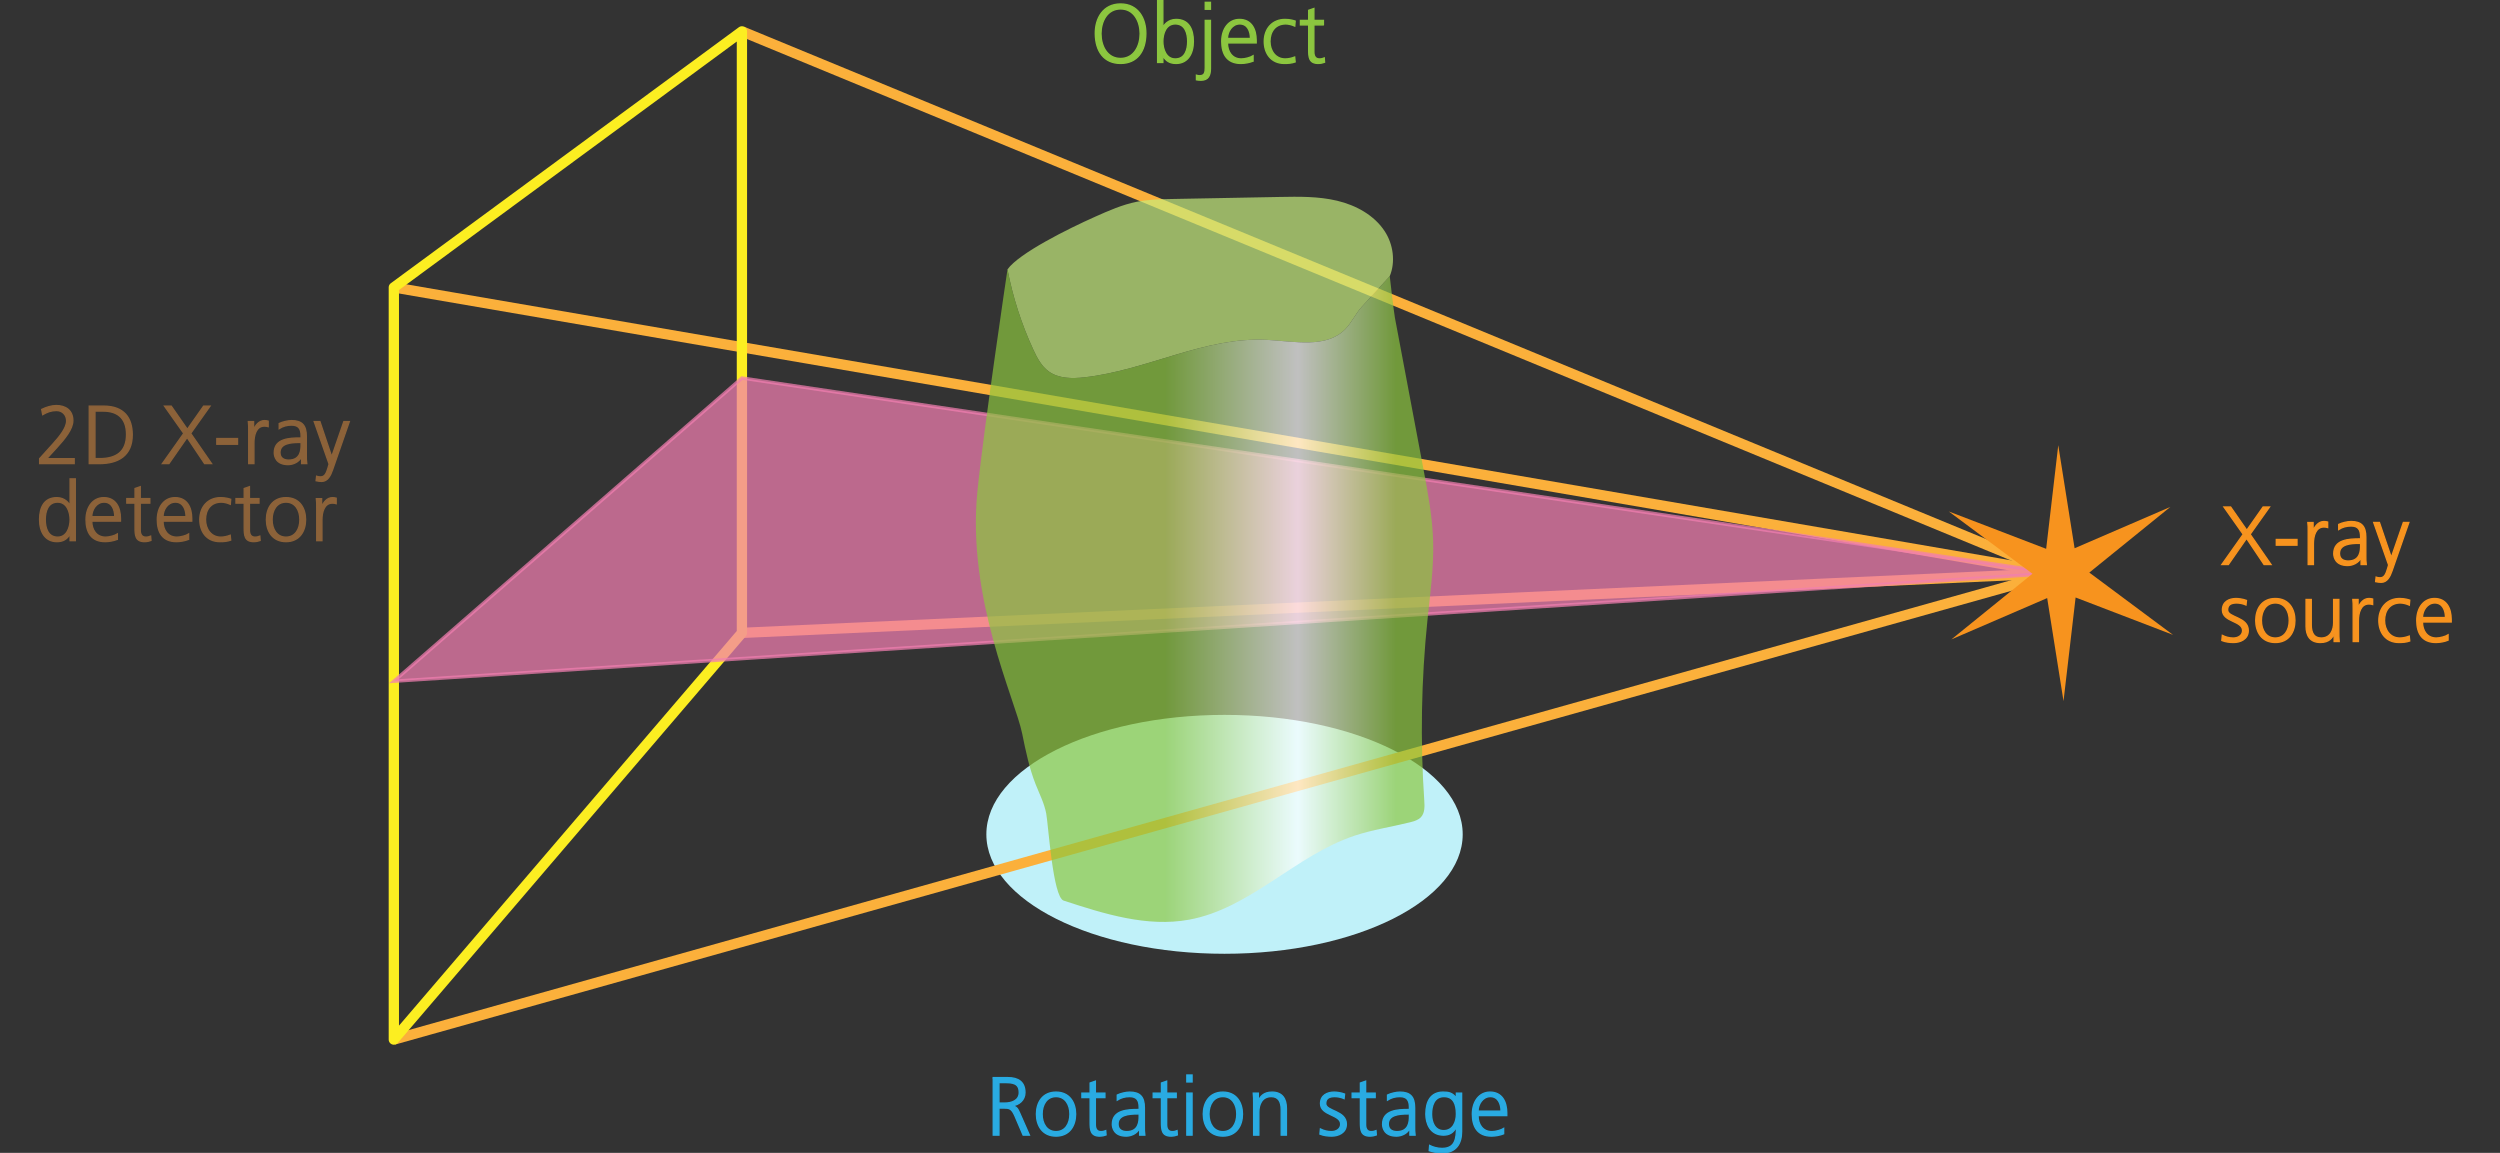 <?xml version="1.0" encoding="utf-8"?>
<!-- Generator: Adobe Illustrator 21.1.0, SVG Export Plug-In . SVG Version: 6.00 Build 0)  -->
<svg version="1.1" id="Layer_1" xmlns="http://www.w3.org/2000/svg" xmlns:xlink="http://www.w3.org/1999/xlink" x="0px" y="0px"
	 viewBox="0 0 729 336.18" style="enable-background:new 0 0 729 336.18;" xml:space="preserve">
<rect x="0" y="0" width="729" height="336.18" fill="#333333" stroke="none"/>
<style type="text/css">
	.st0{fill:none;stroke:#FBB03B;stroke-width:3;stroke-miterlimit:10;}
	.st1{fill:#C0F1F9;}
	.st2{opacity:0.69;}
	.st3{fill:#C6ED7C;}
	.st4{fill:none;stroke:#FCEE21;stroke-width:3;stroke-linejoin:round;stroke-miterlimit:10;}
	.st5{opacity:0.72;fill:#F17FB1;stroke:#F17FB1;stroke-miterlimit:10;enable-background:new    ;}
	.st6{fill:url(#SVGID_1_);}
	.st7{fill:#F7931E;}
	.st8{fill:#8CC63F;stroke:#8CC63F;stroke-width:0.4;stroke-miterlimit:10;}
	.st9{fill:#8C6239;stroke:#8C6239;stroke-width:0.4;stroke-miterlimit:10;}
	.st10{fill:#29ABE2;stroke:#29ABE2;stroke-width:0.4;stroke-miterlimit:10;}
	.st11{fill:#F7931E;stroke:#F7931E;stroke-width:0.4;stroke-miterlimit:10;}
</style>
<line class="st0" x1="216.342" y1="9.151" x2="599.303" y2="167.133"/>
<ellipse class="st1" cx="357.073" cy="243.291" rx="69.451" ry="34.831"/>
<g class="st2">
	<path class="st3" d="M305.815,108.314c2.925,2.115,6.849,2.112,10.435,1.711c18.124-2.026,35.17-11.945,53.378-10.909
		c7.885,0.449,17.124,2.524,22.649-3.12c1.914-1.955,3.013-4.582,4.869-6.594c1.851-2.007,8.077-8.841,8.102-8.869
		c1.723-4.128,1.042-9.256-1.448-13.077c-3.079-4.723-8.405-7.614-13.889-8.922s-11.193-1.208-16.83-1.101
		c-10.423,0.197-20.847,0.394-31.27,0.592c-3.48,0.066-6.983,0.134-10.396,0.821
		c-4.189,0.843-8.133,2.594-12.036,4.332c-7.904,3.52-22.256,10.659-25.596,15.369
		c1.548,8.073,4.084,15.955,7.534,23.416C302.418,104.345,303.689,106.776,305.815,108.314z"/>
</g>
<line class="st0" x1="114.843" y1="303.139" x2="599.303" y2="167.133"/>
<line class="st0" x1="599.303" y1="167.133" x2="216.342" y2="184.549"/>
<line class="st0" x1="114.843" y1="83.803" x2="599.303" y2="167.133"/>
<polygon class="st4" points="114.843,303.139 216.342,184.549 216.342,9.151 114.843,83.803 "/>
<polygon class="st5" points="114.843,198.647 216.342,110.232 599.303,167.133 "/>
<g class="st2">
	
		<linearGradient id="SVGID_1_" gradientUnits="userSpaceOnUse" x1="284.561" y1="136.958" x2="417.937" y2="136.958" gradientTransform="matrix(1 0 0 -1 0 310.65)">
		<stop  offset="0.414" style="stop-color:#8CC63F"/>
		<stop  offset="0.704" style="stop-color:#FFFFFF"/>
		<stop  offset="0.919" style="stop-color:#8CC63F"/>
	</linearGradient>
	<path class="st6" d="M417.904,157.674c-0.213-7.013-1.517-13.941-2.817-20.836
		c-2.774-14.715-5.548-29.43-8.322-44.145c-0.347-1.842-1.514-12.163-1.514-12.163l-0.002,0.002
		c-0.025,0.028-6.251,6.862-8.102,8.869c-1.855,2.012-2.954,4.639-4.869,6.594
		c-5.525,5.643-14.764,3.568-22.649,3.12c-18.207-1.036-35.254,8.883-53.378,10.909
		c-3.587,0.401-7.51,0.404-10.435-1.711c-2.127-1.538-3.397-3.969-4.499-6.351
		c-3.449-7.461-5.985-15.343-7.534-23.416c0,0-7.11,47.734-8.794,64.951c-3.041,31.099,11.045,60.45,13.065,70.37
		c1.024,5.027,2.057,10.084,3.943,14.855c1.115,2.818,2.531,5.554,3.086,8.533
		c0.623,3.346,1.933,24.334,5.066,25.36c11.864,3.885,24.343,7.819,36.621,5.561
		c17.801-3.275,30.978-18.709,48.138-24.462c5.312-1.781,10.893-2.591,16.329-3.948
		c1.147-0.286,2.356-0.637,3.146-1.517c1.113-1.24,1.051-3.103,0.938-4.764
		c-1.194-17.573-0.88-35.249,0.937-52.769C417.055,173.051,418.139,165.378,417.904,157.674z"/>
</g>
<polygon class="st7" points="604.953,159.868 632.883,147.814 609.246,166.963 633.65,185.125 605.248,174.229 
	601.721,204.444 596.956,174.399 569.026,186.453 592.663,167.304 568.259,149.142 596.661,160.038 
	600.188,129.822 "/>
<g>
	<path class="st8" d="M326.758,1.162c5.041,0,7.417,4.128,7.369,8.665c-0.048,5.137-2.544,8.665-7.369,8.665
		c-4.824,0-7.32-3.528-7.369-8.665C319.342,5.291,321.718,1.162,326.758,1.162z M321.046,9.827
		c0,3.553,1.776,7.225,5.712,7.225c3.937,0,5.713-3.672,5.713-7.225c0-3.552-1.776-7.225-5.713-7.225
		C322.822,2.602,321.046,6.275,321.046,9.827z"/>
	<path class="st8" d="M337.569,0.202h1.512v7.825h0.048c0.216-0.6,1.416-2.353,3.816-2.353
		c3.601,0,5.041,2.688,5.041,6.409c0,3.625-1.68,6.409-5.041,6.409c-1.752,0-3-0.672-3.816-2.232h-0.048v1.944
		H337.569V0.202z M342.706,6.971c-2.76,0-3.625,2.88-3.625,5.112s0.936,5.112,3.625,5.112c2.88,0,3.624-2.736,3.624-5.112
		S345.586,6.971,342.706,6.971z"/>
	<path class="st8" d="M348.885,21.948c0.216,0.072,0.624,0.144,0.912,0.144c1.536,0,1.656-1.08,1.656-2.352V5.963
		h1.512v13.969c0,1.968-0.552,3.457-2.76,3.457c-0.648,0-1.081-0.072-1.32-0.12L348.885,21.948L348.885,21.948z
		 M352.965,2.699H351.453V0.683h1.512V2.699z"/>
	<path class="st8" d="M365.385,17.82c-1.056,0.432-2.424,0.672-3.552,0.672c-4.057,0-5.568-2.736-5.568-6.409
		c0-3.744,2.063-6.409,5.16-6.409c3.457,0,4.873,2.785,4.873,6.073v0.768H357.922c0,2.592,1.392,4.68,4.032,4.68
		c1.104,0,2.712-0.456,3.432-0.912v1.537H365.385z M364.642,11.22c0-2.136-0.863-4.249-3.121-4.249
		c-2.231,0-3.6,2.232-3.6,4.249H364.642z"/>
	<path class="st8" d="M377.542,7.595c-0.816-0.36-1.801-0.624-2.616-0.624c-2.953,0-4.608,2.136-4.608,5.112
		c0,2.784,1.68,5.112,4.44,5.112c0.96,0,1.848-0.216,2.76-0.552l0.145,1.416c-1.032,0.36-1.992,0.432-3.145,0.432
		c-3.937,0-5.856-3-5.856-6.409c0-3.768,2.424-6.409,6.048-6.409c1.465,0,2.521,0.336,2.953,0.48L377.542,7.595z"/>
	<path class="st8" d="M385.905,7.259h-2.784v7.92c0,1.104,0.408,2.016,1.632,2.016c0.576,0,0.96-0.12,1.393-0.288
		l0.096,1.248c-0.36,0.144-1.104,0.336-1.849,0.336c-2.688,0-2.784-1.848-2.784-4.081v-7.152h-2.399v-1.296h2.399v-2.952
		l1.513-0.528v3.48h2.784v1.297C385.906,7.259,385.905,7.259,385.905,7.259z"/>
</g>
<g>
	<path class="st9" d="M11.566,133.743l3.84-4.248c2.016-2.232,4.032-4.729,4.032-6.769c0-1.776-1.296-3.024-2.952-3.024
		c-1.512,0-2.712,0.433-4.032,1.2L12.166,119.39c1.224-0.601,2.856-1.129,4.224-1.129c2.712,0,4.849,1.368,4.849,4.393
		c0,2.496-2.448,5.4-4.608,7.777l-3.024,3.312h8.017v1.44H11.566V133.743z"/>
	<path class="st9" d="M26.03,118.43h4.153c6,0,8.376,3.457,8.376,8.354c0,6.072-4.056,8.4-9.601,8.4h-2.929
		L26.03,118.43L26.03,118.43z M27.686,133.743h1.368c4.752,0,7.849-1.92,7.849-7.057c0-5.112-3.048-6.816-6.792-6.816
		h-2.424v13.873H27.686z"/>
	<path class="st9" d="M53.595,126.375l-5.617-7.945h1.944l4.704,6.769l4.752-6.769h1.848l-5.64,7.945l6.096,8.809h-2.016
		l-5.112-7.633l-5.305,7.633h-1.896L53.595,126.375z"/>
	<path class="st9" d="M63.229,127.887h6.025v1.656h-6.025C63.229,129.543,63.229,127.887,63.229,127.887z"/>
	<path class="st9" d="M72.528,125.679c0-1.344,0-1.848-0.096-2.736h1.512v2.353h0.048
		c0.552-1.368,1.584-2.641,3.144-2.641c0.36,0,0.792,0.072,1.056,0.145v1.584c-0.312-0.096-0.72-0.145-1.104-0.145
		c-2.4,0-3.048,2.688-3.048,4.896v6.049h-1.512V125.679z"/>
	<path class="st9" d="M87.949,133.217h-0.048c-0.672,1.464-2.376,2.256-3.889,2.256c-3.48,0-4.032-2.353-4.032-3.456
		c0-4.104,4.369-4.297,7.537-4.297h0.288v-0.624c0-2.088-0.744-3.145-2.784-3.145c-1.272,0-2.472,0.288-3.6,1.009v-1.465
		c0.936-0.456,2.52-0.84,3.6-0.84c3.024,0,4.296,1.368,4.296,4.561v5.4c0,0.984,0,1.729,0.12,2.568h-1.488L87.949,133.217
		L87.949,133.217z M87.805,129.016h-0.432c-2.616,0-5.736,0.265-5.736,2.953c0,1.607,1.152,2.208,2.544,2.208
		c3.552,0,3.624-3.097,3.624-4.417V129.016z"/>
	<path class="st9" d="M96.961,137.009c-0.576,1.68-1.44,3.36-3.144,3.36c-0.552,0-1.128-0.072-1.632-0.192l0.144-1.296
		c0.288,0.096,0.576,0.192,1.128,0.192c1.296,0,1.729-1.08,2.208-2.665l0.312-1.08l-4.345-12.385h1.656l3.433,10.225
		l-0.024-0.023h0.048l3.528-10.201h1.584L96.961,137.009z"/>
</g>
<g>
	<path class="st9" d="M21.958,157.648h-1.512v-1.944h-0.048c-0.816,1.561-2.064,2.232-3.816,2.232
		c-3.36,0-5.04-2.784-5.04-6.408c0-3.721,1.44-6.409,5.04-6.409c2.4,0,3.601,1.752,3.816,2.353h0.048v-7.825h1.512V157.648z
		 M16.822,156.64c2.688,0,3.625-2.88,3.625-5.112s-0.936-5.113-3.625-5.113c-2.88,0-3.625,2.736-3.625,5.113
		C13.198,153.905,13.942,156.64,16.822,156.64z"/>
	<path class="st9" d="M34.211,157.264c-1.056,0.432-2.424,0.672-3.552,0.672c-4.057,0-5.569-2.736-5.569-6.408
		c0-3.745,2.064-6.409,5.161-6.409c3.456,0,4.873,2.784,4.873,6.072v0.769h-8.377c0,2.592,1.392,4.68,4.032,4.68
		c1.104,0,2.712-0.456,3.433-0.912v1.536h-0.001V157.264z M33.467,150.664c0-2.137-0.864-4.249-3.12-4.249
		c-2.232,0-3.601,2.232-3.601,4.249H33.467z"/>
	<path class="st9" d="M43.679,146.703h-2.784v7.921c0,1.104,0.408,2.016,1.632,2.016c0.576,0,0.96-0.12,1.392-0.288
		l0.096,1.248c-0.36,0.144-1.104,0.336-1.848,0.336c-2.688,0-2.784-1.849-2.784-4.08v-7.153h-2.4v-1.296h2.4v-2.952l1.512-0.528
		v3.48h2.784V146.703z"/>
	<path class="st9" d="M54.993,157.264c-1.056,0.432-2.424,0.672-3.552,0.672c-4.057,0-5.569-2.736-5.569-6.408
		c0-3.745,2.064-6.409,5.161-6.409c3.457,0,4.873,2.784,4.873,6.072v0.769h-8.377c0,2.592,1.392,4.68,4.032,4.68
		c1.104,0,2.712-0.456,3.433-0.912v1.536h-0.001V157.264z M54.249,150.664c0-2.137-0.864-4.249-3.12-4.249
		c-2.232,0-3.601,2.232-3.601,4.249H54.249z"/>
	<path class="st9" d="M67.149,147.039c-0.816-0.359-1.8-0.624-2.616-0.624c-2.952,0-4.608,2.137-4.608,5.113
		c0,2.784,1.68,5.112,4.44,5.112c0.96,0,1.848-0.216,2.76-0.553l0.144,1.417c-1.032,0.359-1.992,0.432-3.144,0.432
		c-3.937,0-5.857-3-5.857-6.408c0-3.769,2.424-6.409,6.049-6.409c1.464,0,2.52,0.336,2.952,0.48L67.149,147.039z"/>
	<path class="st9" d="M75.513,146.703h-2.784v7.921c0,1.104,0.408,2.016,1.632,2.016c0.576,0,0.96-0.12,1.392-0.288
		l0.096,1.248c-0.36,0.144-1.104,0.336-1.848,0.336c-2.688,0-2.784-1.849-2.784-4.08v-7.153h-2.4v-1.296h2.4v-2.952l1.512-0.528
		v3.48h2.784C75.513,145.407,75.513,146.703,75.513,146.703z"/>
	<path class="st9" d="M83.396,145.119c3.96,0,5.713,3.072,5.713,6.409c0,3.336-1.752,6.408-5.713,6.408
		c-3.96,0-5.712-3.072-5.712-6.408S79.436,145.119,83.396,145.119z M83.396,156.64c2.641,0,4.057-2.28,4.057-5.112
		c0-2.833-1.416-5.113-4.057-5.113c-2.64,0-4.056,2.28-4.056,5.113C79.34,154.361,80.756,156.64,83.396,156.64z"/>
	<path class="st9" d="M92.36,148.144c0-1.344,0-1.848-0.096-2.736h1.512v2.353h0.048c0.552-1.368,1.584-2.641,3.144-2.641
		c0.36,0,0.792,0.072,1.056,0.145v1.584c-0.312-0.096-0.72-0.145-1.104-0.145c-2.4,0-3.048,2.688-3.048,4.896v6.048H92.36
		V148.144z"/>
</g>
<g>
	<path class="st10" d="M289.633,314.242h4.32c2.976,0,4.92,1.272,4.92,4.345c0,2.16-1.656,3.601-3.72,3.864v0.048
		c1.344,0.168,1.632,0.889,2.16,2.017l2.856,6.48H298.345l-2.424-5.664c-0.96-2.16-1.68-2.232-3.265-2.232
		h-1.368v7.896h-1.656v-16.754h0.001V314.242z M291.289,321.659h1.752c1.944,0,4.176-0.744,4.176-3.072
		c0-2.736-1.944-2.904-4.224-2.904H291.289V321.659z"/>
	<path class="st10" d="M307.937,318.467c3.96,0,5.713,3.072,5.713,6.409c0,3.336-1.752,6.408-5.713,6.408
		c-3.96,0-5.712-3.072-5.712-6.408C302.224,321.539,303.977,318.467,307.937,318.467z M307.937,329.988
		c2.641,0,4.057-2.28,4.057-5.112c0-2.833-1.416-5.113-4.057-5.113c-2.64,0-4.056,2.28-4.056,5.113
		C303.88,327.708,305.296,329.988,307.937,329.988z"/>
	<path class="st10" d="M322.185,320.051h-2.784v7.921c0,1.104,0.408,2.017,1.632,2.017
		c0.576,0,0.96-0.12,1.392-0.288l0.096,1.248c-0.36,0.144-1.104,0.336-1.848,0.336
		c-2.688,0-2.784-1.849-2.784-4.08V320.052h-2.4v-1.296h2.4v-2.952l1.512-0.528v3.48h2.784V320.051z"/>
	<path class="st10" d="M332.329,329.028h-0.048c-0.672,1.464-2.376,2.256-3.889,2.256
		c-3.48,0-4.032-2.353-4.032-3.456c0-4.104,4.369-4.297,7.537-4.297h0.288v-0.624
		c0-2.088-0.744-3.145-2.784-3.145c-1.272,0-2.472,0.288-3.6,1.009v-1.465c0.936-0.456,2.52-0.84,3.6-0.84
		c3.024,0,4.296,1.368,4.296,4.561v5.4c0,0.984,0,1.729,0.12,2.568h-1.488L332.329,329.028
		L332.329,329.028z M332.185,324.827h-0.432c-2.616,0-5.736,0.265-5.736,2.953
		c0,1.607,1.152,2.208,2.544,2.208c3.552,0,3.624-3.097,3.624-4.417V324.827z"/>
	<path class="st10" d="M342.977,320.051h-2.784v7.921c0,1.104,0.408,2.017,1.632,2.017
		c0.576,0,0.96-0.12,1.392-0.288l0.096,1.248c-0.36,0.144-1.104,0.336-1.848,0.336
		c-2.688,0-2.784-1.849-2.784-4.08V320.052h-2.4v-1.296h2.4v-2.952l1.512-0.528v3.48h2.784V320.051z"/>
	<path class="st10" d="M347.601,315.491h-1.512v-2.017h1.512V315.491z M346.088,318.755h1.512v12.241h-1.512V318.755z"
		/>
	<path class="st10" d="M356.592,318.467c3.96,0,5.713,3.072,5.713,6.409c0,3.336-1.752,6.408-5.713,6.408
		c-3.96,0-5.712-3.072-5.712-6.408C350.879,321.539,352.632,318.467,356.592,318.467z M356.592,329.988
		c2.641,0,4.057-2.28,4.057-5.112c0-2.833-1.416-5.113-4.057-5.113c-2.64,0-4.056,2.28-4.056,5.113
		C352.536,327.708,353.952,329.988,356.592,329.988z"/>
	<path class="st10" d="M365.56,321.636c0-0.937,0-1.896-0.096-2.881h1.464v2.185h0.048
		c0.504-1.104,1.416-2.473,3.96-2.473c3.024,0,4.177,2.017,4.177,4.705v7.824h-1.512v-7.44
		c0-2.305-0.816-3.793-2.904-3.793c-2.76,0-3.625,2.425-3.625,4.465v6.769H365.56V321.636z"/>
	<path class="st10" d="M385.04,329.22c0.912,0.456,2.017,0.769,3.192,0.769c1.44,0,2.712-0.792,2.712-2.185
		c0-2.904-5.88-2.448-5.88-6c0-2.425,1.968-3.337,3.984-3.337c0.647,0,1.943,0.145,3.024,0.553l-0.145,1.319
		c-0.792-0.359-1.872-0.576-2.712-0.576c-1.561,0-2.641,0.48-2.641,2.041c0,2.279,6.024,1.992,6.024,6
		c0,2.593-2.424,3.48-4.272,3.48c-1.176,0-2.352-0.145-3.432-0.576L385.04,329.22z"/>
	<path class="st10" d="M400.993,320.051h-2.784v7.921c0,1.104,0.408,2.017,1.632,2.017
		c0.576,0,0.96-0.12,1.393-0.288l0.096,1.248c-0.36,0.144-1.104,0.336-1.849,0.336
		c-2.688,0-2.784-1.849-2.784-4.08V320.052h-2.399v-1.296h2.399v-2.952l1.513-0.528v3.48h2.784v1.295H400.993z"
		/>
	<path class="st10" d="M411.136,329.028h-0.048c-0.672,1.464-2.376,2.256-3.889,2.256
		c-3.48,0-4.032-2.353-4.032-3.456c0-4.104,4.368-4.297,7.537-4.297h0.288v-0.624
		c0-2.088-0.744-3.145-2.784-3.145c-1.272,0-2.473,0.288-3.601,1.009v-1.465c0.936-0.456,2.521-0.84,3.601-0.84
		c3.023,0,4.296,1.368,4.296,4.561v5.4c0,0.984,0,1.729,0.12,2.568h-1.488L411.136,329.028
		L411.136,329.028z M410.993,324.827H410.56c-2.616,0-5.736,0.265-5.736,2.953
		c0,1.607,1.152,2.208,2.544,2.208c3.553,0,3.625-3.097,3.625-4.417V324.827z"/>
	<path class="st10" d="M426.2,329.988c0,3.408-1.536,6.192-5.736,6.192c-1.608,0-3.072-0.456-3.696-0.648
		l0.12-1.512c0.936,0.479,2.28,0.864,3.601,0.864c3.888,0,4.224-2.833,4.224-6.289h-0.048
		c-0.815,1.776-2.16,2.4-3.72,2.4c-3.913,0-5.161-3.408-5.161-6.12c0-3.721,1.44-6.409,5.041-6.409
		c1.632,0,2.688,0.216,3.816,1.681h0.048V318.754h1.512L426.2,329.988L426.2,329.988z M420.968,329.7
		c2.736,0,3.721-2.593,3.721-4.824c0-2.953-0.864-5.113-3.624-5.113c-2.881,0-3.625,2.736-3.625,5.113
		C417.44,327.275,418.4,329.7,420.968,329.7z"/>
	<path class="st10" d="M438.457,330.612c-1.056,0.432-2.424,0.672-3.552,0.672c-4.057,0-5.568-2.736-5.568-6.408
		c0-3.745,2.063-6.409,5.16-6.409c3.456,0,4.872,2.784,4.872,6.072v0.769h-8.376c0,2.592,1.392,4.681,4.032,4.681
		c1.104,0,2.712-0.456,3.432-0.912L438.457,330.612L438.457,330.612z M437.713,324.012
		c0-2.137-0.863-4.249-3.12-4.249c-2.231,0-3.6,2.232-3.6,4.249H437.713z"/>
</g>
<g>
	<path class="st11" d="M654.132,155.801l-5.616-7.945h1.944l4.704,6.769l4.753-6.769h1.848l-5.641,7.945
		l6.097,8.809h-2.016l-5.113-7.633l-5.304,7.633h-1.896L654.132,155.801z"/>
	<path class="st11" d="M663.773,157.312h6.024v1.656h-6.024V157.312z"/>
	<path class="st11" d="M673.076,155.104c0-1.344,0-1.848-0.097-2.736h1.513v2.353h0.048
		c0.552-1.368,1.584-2.641,3.145-2.641c0.359,0,0.792,0.072,1.056,0.144v1.584
		c-0.312-0.096-0.72-0.144-1.104-0.144c-2.4,0-3.049,2.688-3.049,4.896v6.049h-1.512V155.104z"/>
	<path class="st11" d="M688.5,162.64h-0.048c-0.672,1.465-2.376,2.257-3.889,2.257c-3.48,0-4.032-2.353-4.032-3.457
		c0-4.104,4.368-4.296,7.537-4.296h0.288V156.52c0-2.088-0.744-3.145-2.784-3.145
		c-1.272,0-2.473,0.288-3.601,1.008v-1.464c0.936-0.456,2.521-0.84,3.601-0.84c3.023,0,4.296,1.368,4.296,4.561
		v5.4c0,0.984,0,1.729,0.12,2.568H688.5V162.64L688.5,162.64z M688.357,158.44h-0.433
		c-2.616,0-5.736,0.265-5.736,2.952c0,1.608,1.152,2.208,2.544,2.208c3.553,0,3.625-3.096,3.625-4.416V158.44z"/>
	<path class="st11" d="M697.517,166.433c-0.576,1.68-1.44,3.36-3.145,3.36c-0.552,0-1.128-0.072-1.633-0.192
		l0.145-1.296c0.288,0.096,0.576,0.191,1.128,0.191c1.296,0,1.729-1.08,2.208-2.664l0.313-1.08
		l-4.345-12.385h1.656l3.457,10.202l3.528-10.202h1.584L697.517,166.433z"/>
</g>
<g>
	<path class="st11" d="M648.035,185.285c0.912,0.456,2.017,0.769,3.192,0.769c1.44,0,2.712-0.792,2.712-2.185
		c0-2.904-5.88-2.448-5.88-6c0-2.425,1.968-3.337,3.984-3.337c0.647,0,1.943,0.145,3.024,0.553
		l-0.145,1.319c-0.792-0.359-1.872-0.576-2.712-0.576c-1.561,0-2.641,0.48-2.641,2.041
		c0,2.279,6.024,1.992,6.024,6c0,2.593-2.424,3.48-4.272,3.48c-1.176,0-2.352-0.145-3.432-0.576
		L648.035,185.285z"/>
	<path class="st11" d="M663.484,174.528c3.96,0,5.712,3.072,5.712,6.409c0,3.336-1.752,6.408-5.712,6.408
		c-3.961,0-5.713-3.072-5.713-6.408C657.771,177.6,659.523,174.528,663.484,174.528z M663.484,186.05
		c2.64,0,4.056-2.28,4.056-5.112c0-2.833-1.416-5.113-4.056-5.113c-2.641,0-4.057,2.28-4.057,5.113
		C659.427,183.769,660.843,186.05,663.484,186.05z"/>
	<path class="st11" d="M682.004,184.177c0,0.936,0,1.896,0.096,2.88h-1.464v-2.185h-0.048
		c-0.504,1.104-1.416,2.473-3.961,2.473c-3.024,0-4.176-2.017-4.176-4.704v-7.825h1.512v7.44
		c0,2.305,0.816,3.793,2.904,3.793c2.761,0,3.624-2.425,3.624-4.465v-6.769h1.513L682.004,184.177
		L682.004,184.177z"/>
	<path class="st11" d="M686.195,177.551c0-1.344,0-1.848-0.097-2.736h1.513v2.353h0.048
		c0.552-1.368,1.584-2.641,3.145-2.641c0.359,0,0.792,0.072,1.056,0.145v1.584
		c-0.312-0.096-0.72-0.145-1.104-0.145c-2.4,0-3.049,2.688-3.049,4.896v6.049h-1.512V177.551z"/>
	<path class="st11" d="M702.556,176.447c-0.816-0.359-1.801-0.624-2.616-0.624
		c-2.953,0-4.608,2.137-4.608,5.113c0,2.784,1.68,5.112,4.44,5.112c0.96,0,1.848-0.216,2.76-0.553
		l0.144,1.417c-1.031,0.359-1.991,0.432-3.144,0.432c-3.937,0-5.856-3-5.856-6.408
		c0-3.769,2.424-6.409,6.048-6.409c1.465,0,2.521,0.336,2.952,0.48L702.556,176.447z"/>
	<path class="st11" d="M713.85,186.673c-1.056,0.432-2.424,0.672-3.552,0.672
		c-4.057,0-5.568-2.736-5.568-6.408c0-3.745,2.063-6.409,5.16-6.409c3.456,0,4.872,2.784,4.872,6.072
		v0.769h-8.376c0,2.592,1.392,4.681,4.032,4.681c1.104,0,2.712-0.456,3.432-0.912V186.673z
		 M713.106,180.072c0-2.137-0.863-4.249-3.12-4.249c-2.231,0-3.6,2.232-3.6,4.249H713.106z"/>
</g>
</svg>
